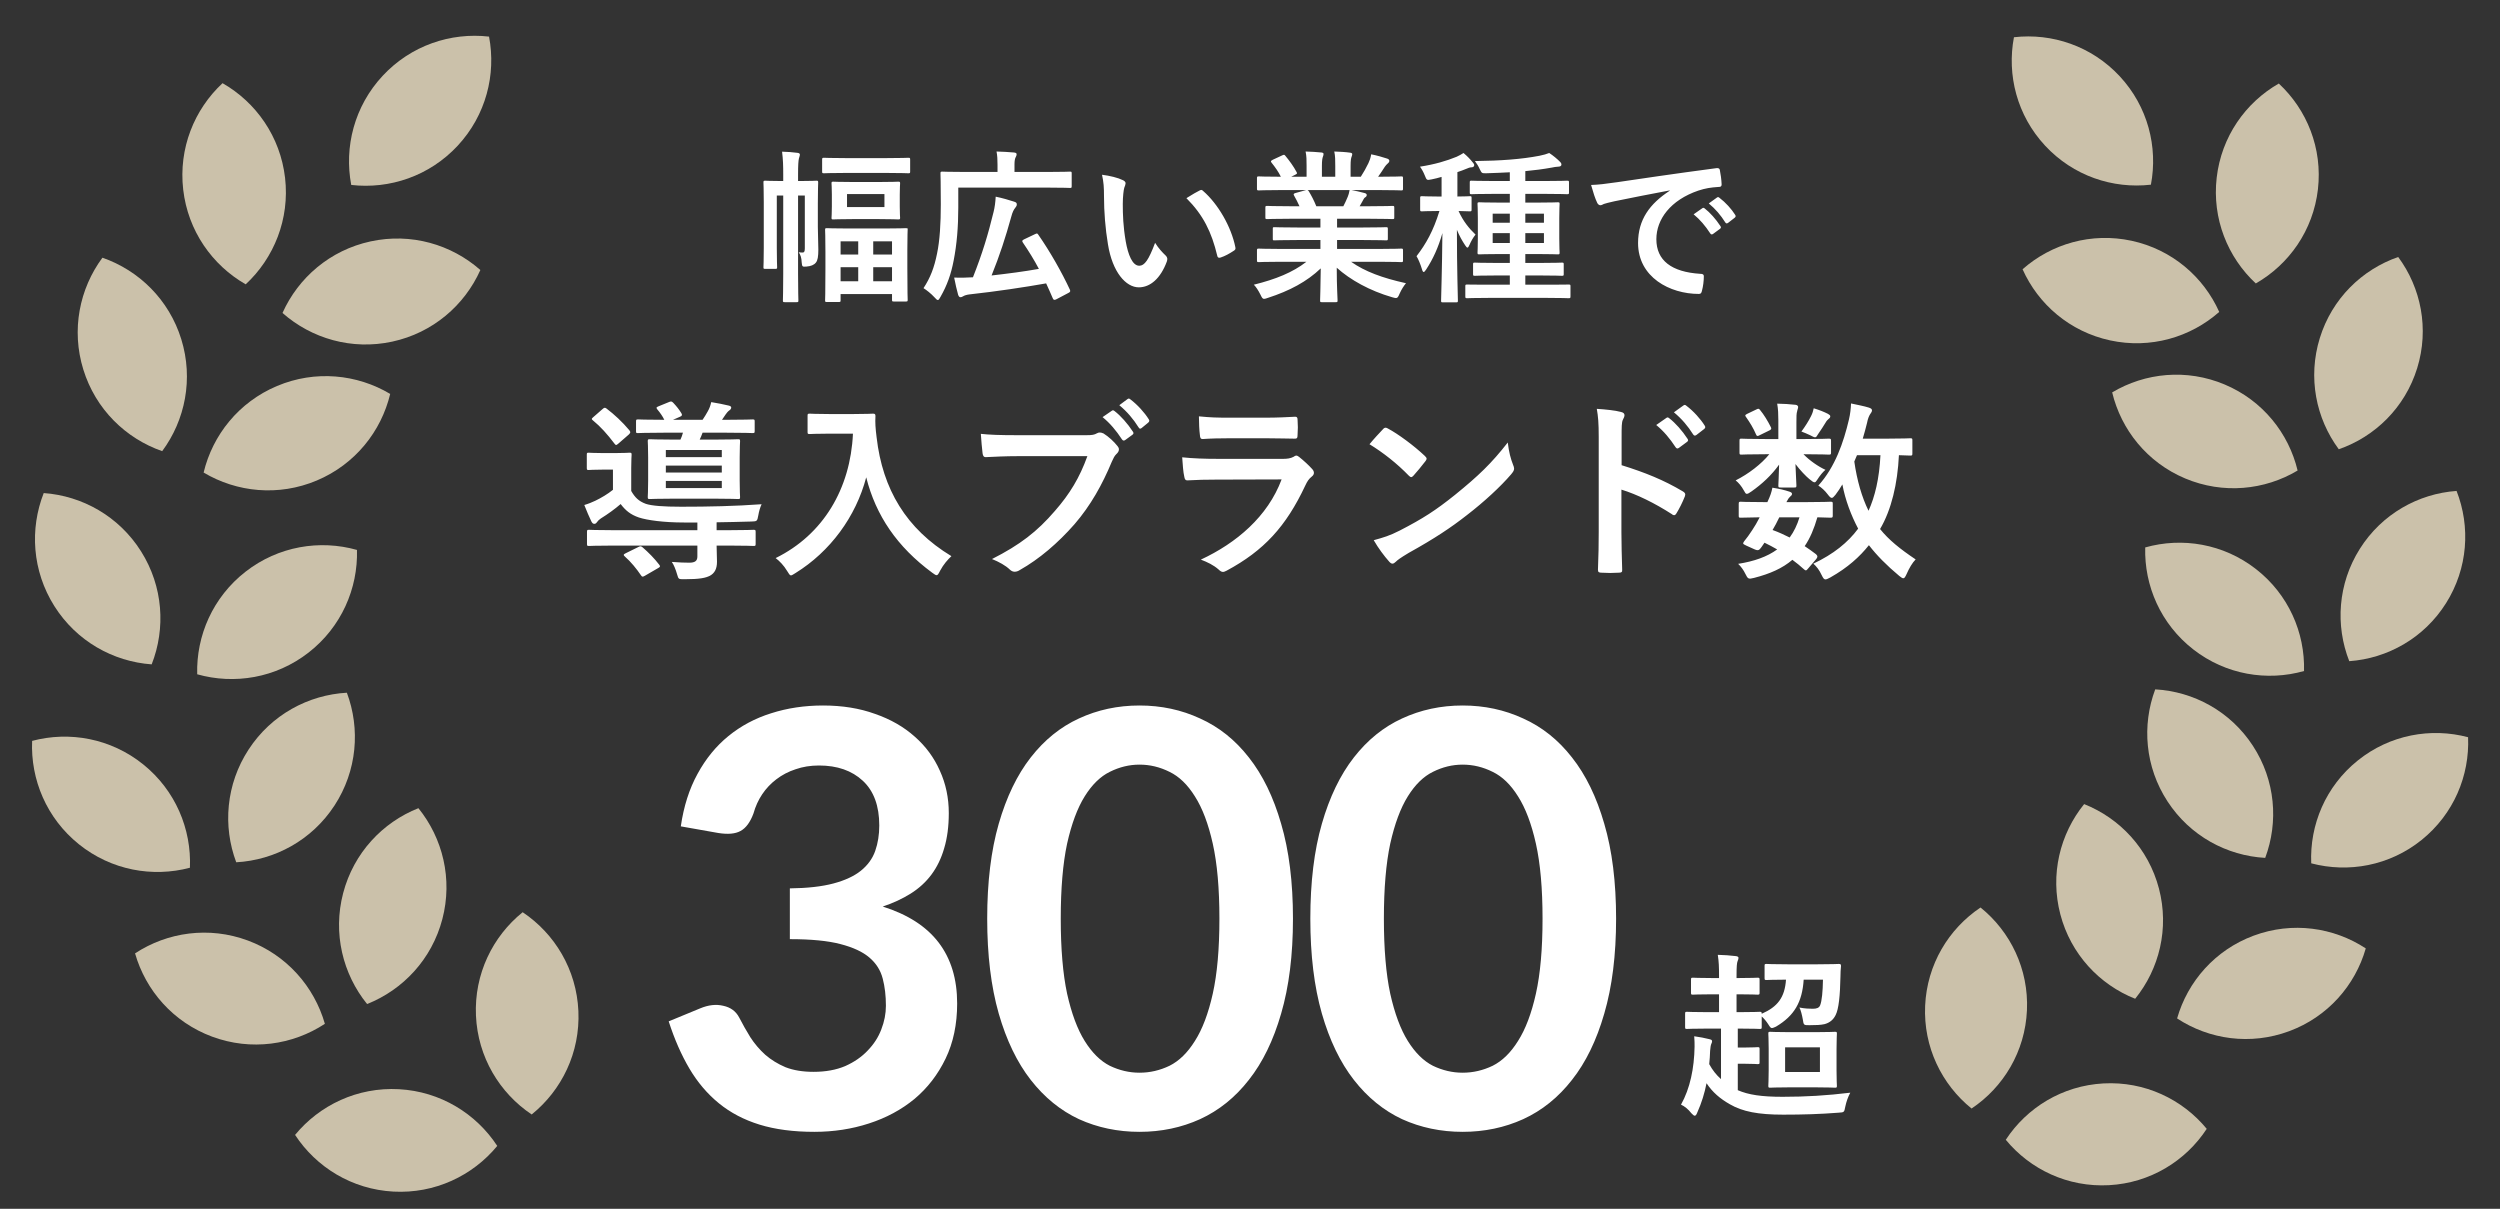 <svg width="182" height="88" viewBox="0 0 182 88" fill="none" xmlns="http://www.w3.org/2000/svg">
<rect x="0" y="0" width="182" height="88" fill="#333333" stroke="none"/>
<path d="M38.05 66.409C40.385 67.971 41.972 70.583 42.107 73.605C42.242 76.627 40.893 79.37 38.706 81.134C36.372 79.572 34.785 76.96 34.65 73.939C34.515 70.917 35.863 68.173 38.05 66.409Z" fill="#CBC1AA"/>
<path d="M30.46 58.835C32.228 61.019 32.97 63.985 32.203 66.912C31.436 69.837 29.335 72.057 26.724 73.094C24.957 70.91 24.215 67.944 24.982 65.018C25.749 62.092 27.849 59.871 30.46 58.835Z" fill="#CBC1AA"/>
<path d="M25.252 50.43C26.238 53.06 26.003 56.108 24.351 58.642C22.698 61.175 20.002 62.617 17.197 62.774C16.212 60.144 16.446 57.096 18.099 54.563C19.752 52.03 22.447 50.587 25.252 50.43Z" fill="#CBC1AA"/>
<path d="M25.988 40.035C26.065 42.844 24.851 45.649 22.464 47.507C20.077 49.365 17.059 49.852 14.356 49.088C14.28 46.28 15.493 43.474 17.88 41.616C20.267 39.759 23.285 39.272 25.988 40.035Z" fill="#CBC1AA"/>
<path d="M28.406 28.678C27.751 31.41 25.852 33.805 23.064 34.98C20.277 36.154 17.237 35.84 14.824 34.401C15.48 31.669 17.379 29.275 20.166 28.101C22.953 26.927 25.994 27.24 28.406 28.678Z" fill="#CBC1AA"/>
<path d="M34.97 19.657C33.823 22.222 31.515 24.228 28.558 24.87C25.603 25.511 22.673 24.642 20.566 22.784C21.713 20.22 24.021 18.216 26.976 17.574C29.932 16.933 32.863 17.799 34.97 19.657Z" fill="#CBC1AA"/>
<path d="M35.602 2.665C36.128 5.425 35.38 8.39 33.321 10.606C31.262 12.822 28.361 13.785 25.57 13.464C25.045 10.704 25.794 7.74 27.852 5.525C29.911 3.309 32.812 2.344 35.602 2.665Z" fill="#CBC1AA"/>
<path d="M9.832 69.405C12.18 67.863 15.205 67.417 18.041 68.469C20.877 69.522 22.878 71.833 23.651 74.534C21.303 76.076 18.279 76.521 15.444 75.469C12.608 74.417 10.605 72.106 9.832 69.405Z" fill="#CBC1AA"/>
<path d="M2.339 53.936C5.054 53.215 8.064 53.749 10.421 55.644C12.779 57.54 13.947 60.365 13.826 63.172C11.111 63.892 8.102 63.358 5.745 61.463C3.387 59.568 2.218 56.743 2.339 53.936Z" fill="#CBC1AA"/>
<path d="M3.183 35.895C5.986 36.097 8.658 37.582 10.271 40.142C11.883 42.701 12.069 45.751 11.042 48.366C8.24 48.164 5.568 46.68 3.955 44.121C2.343 41.562 2.156 38.51 3.183 35.895Z" fill="#CBC1AA"/>
<path d="M21.481 82.621C23.267 80.452 26.023 79.13 29.044 79.294C32.064 79.459 34.661 81.072 36.2 83.423C34.415 85.591 31.658 86.912 28.638 86.748C25.618 86.584 23.021 84.971 21.481 82.621Z" fill="#CBC1AA"/>
<path d="M16.201 6.055C18.64 7.45 20.407 9.945 20.753 12.95C21.099 15.955 19.945 18.786 17.887 20.699C15.449 19.304 13.683 16.808 13.337 13.804C12.991 10.799 14.144 7.968 16.201 6.055Z" fill="#CBC1AA"/>
<path d="M7.456 18.761C10.11 19.683 12.306 21.811 13.199 24.701C14.091 27.591 13.479 30.585 11.808 32.844C9.155 31.921 6.959 29.794 6.066 26.904C5.173 24.014 5.786 21.019 7.456 18.761Z" fill="#CBC1AA"/>
<path d="M144.183 66.066C141.862 67.619 140.285 70.215 140.15 73.219C140.016 76.222 141.357 78.948 143.53 80.701C145.85 79.149 147.428 76.553 147.562 73.551C147.696 70.547 146.356 67.819 144.183 66.066Z" fill="#CBC1AA"/>
<path d="M151.726 58.538C149.969 60.709 149.231 63.657 149.993 66.566C150.756 69.474 152.845 71.68 155.44 72.71C157.196 70.54 157.933 67.592 157.171 64.684C156.408 61.776 154.321 59.569 151.726 58.538Z" fill="#CBC1AA"/>
<path d="M156.9 50.186C155.921 52.8 156.155 55.829 157.797 58.346C159.44 60.864 162.119 62.297 164.907 62.454C165.885 59.84 165.653 56.811 164.011 54.294C162.368 51.776 159.688 50.342 156.9 50.186Z" fill="#CBC1AA"/>
<path d="M156.172 39.853C156.095 42.645 157.302 45.434 159.675 47.281C162.047 49.127 165.046 49.61 167.733 48.851C167.809 46.06 166.603 43.272 164.231 41.426C161.859 39.579 158.859 39.094 156.172 39.853Z" fill="#CBC1AA"/>
<path d="M153.766 28.566C154.418 31.281 156.306 33.662 159.076 34.829C161.847 35.996 164.869 35.684 167.266 34.254C166.615 31.539 164.727 29.159 161.957 27.992C159.187 26.825 156.164 27.136 153.766 28.566Z" fill="#CBC1AA"/>
<path d="M147.243 19.602C148.383 22.151 150.677 24.143 153.615 24.78C156.553 25.418 159.466 24.555 161.56 22.708C160.42 20.16 158.126 18.168 155.189 17.53C152.251 16.893 149.337 17.755 147.243 19.602Z" fill="#CBC1AA"/>
<path d="M146.615 2.711C146.093 5.454 146.836 8.401 148.883 10.604C150.929 12.807 153.812 13.764 156.586 13.445C157.108 10.702 156.364 7.756 154.318 5.554C152.272 3.352 149.389 2.393 146.615 2.711Z" fill="#CBC1AA"/>
<path d="M172.228 69.044C169.894 67.511 166.888 67.069 164.069 68.115C161.251 69.161 159.261 71.458 158.493 74.142C160.827 75.675 163.832 76.117 166.65 75.071C169.469 74.025 171.459 71.729 172.228 69.044Z" fill="#CBC1AA"/>
<path d="M179.676 53.67C176.977 52.953 173.985 53.483 171.642 55.367C169.298 57.251 168.138 60.059 168.258 62.85C170.957 63.565 173.948 63.034 176.29 61.151C178.633 59.267 179.796 56.459 179.676 53.67Z" fill="#CBC1AA"/>
<path d="M178.838 35.74C176.053 35.94 173.396 37.415 171.793 39.959C170.19 42.502 170.005 45.535 171.026 48.134C173.811 47.934 176.467 46.458 178.07 43.914C179.672 41.371 179.858 38.339 178.838 35.74Z" fill="#CBC1AA"/>
<path d="M160.65 82.18C158.876 80.024 156.135 78.71 153.133 78.873C150.131 79.037 147.551 80.64 146.021 82.976C147.795 85.132 150.535 86.445 153.537 86.281C156.538 86.118 159.12 84.516 160.65 82.18Z" fill="#CBC1AA"/>
<path d="M165.897 6.081C163.474 7.467 161.718 9.948 161.375 12.934C161.031 15.921 162.177 18.734 164.222 20.635C166.645 19.248 168.401 16.769 168.745 13.783C169.089 10.796 167.942 7.982 165.897 6.081Z" fill="#CBC1AA"/>
<path d="M174.589 18.709C171.951 19.625 169.769 21.74 168.882 24.612C167.994 27.485 168.603 30.461 170.263 32.706C172.901 31.79 175.083 29.675 175.971 26.803C176.858 23.931 176.25 20.954 174.589 18.709Z" fill="#CBC1AA"/>
<path d="M61.195 21.41V21.866C61.195 21.974 61.183 21.986 61.051 21.986H60.199C60.079 21.986 60.067 21.974 60.067 21.866C60.067 21.782 60.091 21.446 60.091 19.55V18.362C60.091 17.174 60.067 16.826 60.067 16.742C60.067 16.622 60.079 16.61 60.199 16.61C60.283 16.61 60.655 16.634 61.735 16.634H64.399C65.491 16.634 65.875 16.61 65.947 16.61C66.067 16.61 66.079 16.622 66.079 16.67C66.079 16.742 66.055 17.114 66.055 18.194V19.526C66.055 21.41 66.079 21.746 66.079 21.818C66.079 21.938 66.067 21.95 65.947 21.95H65.071C64.951 21.95 64.939 21.938 64.939 21.818V21.41H61.195ZM63.571 20.474H64.939V19.454H63.571V20.474ZM64.939 17.57H63.571V18.53H64.939V17.57ZM61.195 20.474H62.479V19.454H61.195V20.474ZM61.195 18.53H62.479V17.57H61.195V18.53ZM59.539 14.81V16.514C59.539 17.042 59.575 17.678 59.575 18.17C59.575 18.674 59.527 18.962 59.395 19.118C59.263 19.286 59.035 19.382 58.711 19.406C58.399 19.43 58.399 19.418 58.363 19.106C58.351 18.758 58.279 18.566 58.147 18.362C58.243 18.374 58.327 18.386 58.411 18.386C58.543 18.386 58.591 18.326 58.591 18.074V14.234H58.099V19.934C58.099 21.194 58.123 21.806 58.123 21.866C58.123 21.986 58.111 21.998 57.991 21.998H57.139C57.007 21.998 56.995 21.986 56.995 21.866C56.995 21.794 57.019 21.194 57.019 19.934V14.234H56.551V18.062C56.551 18.95 56.575 19.382 56.575 19.454C56.575 19.562 56.563 19.574 56.431 19.574H55.711C55.591 19.574 55.579 19.562 55.579 19.454C55.579 19.37 55.603 18.974 55.603 18.038V14.726C55.603 13.778 55.579 13.37 55.579 13.298C55.579 13.166 55.591 13.154 55.711 13.154C55.795 13.154 56.059 13.178 56.863 13.178H57.019V12.758C57.019 12.038 57.007 11.63 56.935 11.042C57.391 11.054 57.643 11.078 58.051 11.126C58.171 11.138 58.231 11.186 58.231 11.246C58.231 11.342 58.183 11.438 58.159 11.546C58.123 11.714 58.099 11.99 58.099 12.746V13.178H58.291C59.095 13.178 59.359 13.154 59.431 13.154C59.551 13.154 59.563 13.166 59.563 13.298C59.563 13.37 59.539 13.838 59.539 14.81ZM62.071 13.25H63.991C64.987 13.25 65.311 13.226 65.383 13.226C65.515 13.226 65.527 13.238 65.527 13.358C65.527 13.43 65.503 13.622 65.503 14.162V15.038C65.503 15.578 65.527 15.782 65.527 15.854C65.527 15.962 65.515 15.974 65.383 15.974C65.311 15.974 64.987 15.95 63.991 15.95H62.071C61.087 15.95 60.751 15.974 60.667 15.974C60.547 15.974 60.535 15.962 60.535 15.854C60.535 15.77 60.559 15.578 60.559 15.038V14.162C60.559 13.622 60.535 13.442 60.535 13.358C60.535 13.238 60.547 13.226 60.667 13.226C60.751 13.226 61.087 13.25 62.071 13.25ZM64.387 15.074V14.126H61.663V15.074H64.387ZM64.555 12.59H61.543C60.439 12.59 60.067 12.614 59.995 12.614C59.863 12.614 59.851 12.602 59.851 12.482V11.63C59.851 11.498 59.863 11.486 59.995 11.486C60.067 11.486 60.439 11.51 61.543 11.51H64.555C65.671 11.51 66.055 11.486 66.127 11.486C66.247 11.486 66.259 11.498 66.259 11.63V12.482C66.259 12.602 66.247 12.614 66.127 12.614C66.055 12.614 65.671 12.59 64.555 12.59ZM69.763 13.658V15.11C69.763 16.526 69.655 17.798 69.427 18.962C69.235 19.97 68.947 20.774 68.467 21.614C68.383 21.77 68.335 21.842 68.275 21.842C68.215 21.842 68.155 21.782 68.035 21.65C67.783 21.374 67.447 21.11 67.231 20.978C67.735 20.21 68.011 19.478 68.215 18.47C68.419 17.51 68.491 16.25 68.491 14.882C68.491 13.382 68.467 12.698 68.467 12.626C68.467 12.506 68.479 12.494 68.599 12.494C68.671 12.494 69.091 12.518 70.231 12.518H72.619V12.002C72.619 11.63 72.607 11.318 72.547 11.03C73.003 11.042 73.399 11.066 73.819 11.102C73.939 11.114 74.011 11.15 74.011 11.222C74.011 11.306 73.987 11.366 73.939 11.45C73.891 11.534 73.855 11.702 73.855 11.966V12.518H76.291C77.431 12.518 77.827 12.494 77.899 12.494C78.007 12.494 78.019 12.506 78.019 12.626V13.538C78.019 13.67 78.007 13.682 77.899 13.682C77.827 13.682 77.431 13.658 76.291 13.658H69.763ZM74.551 17.426L75.331 17.054C75.487 16.982 75.511 16.97 75.583 17.078C76.459 18.338 77.287 19.802 77.887 21.086C77.935 21.206 77.923 21.254 77.779 21.326L76.891 21.794C76.747 21.866 76.687 21.83 76.639 21.71C76.483 21.35 76.327 20.99 76.159 20.63C74.611 20.906 72.535 21.218 70.567 21.434C70.375 21.458 70.219 21.506 70.123 21.566C70.051 21.614 69.979 21.638 69.931 21.638C69.847 21.638 69.799 21.59 69.751 21.458C69.655 21.122 69.559 20.69 69.463 20.21C69.895 20.222 70.291 20.222 70.831 20.186C71.515 18.458 71.935 17.066 72.331 15.434C72.415 15.098 72.463 14.75 72.487 14.318C72.955 14.414 73.459 14.558 73.819 14.678C73.987 14.726 74.023 14.786 74.023 14.882C74.023 14.966 73.987 15.038 73.915 15.122C73.807 15.254 73.711 15.422 73.615 15.794C73.207 17.27 72.775 18.602 72.187 20.054C73.363 19.922 74.563 19.766 75.631 19.574C75.283 18.914 74.887 18.278 74.455 17.642C74.395 17.546 74.407 17.498 74.551 17.426ZM80.227 12.722C80.803 12.794 81.391 12.938 81.751 13.118C81.859 13.166 81.943 13.25 81.943 13.334C81.943 13.406 81.907 13.526 81.847 13.67C81.799 13.814 81.739 14.33 81.739 14.846C81.739 15.614 81.763 16.478 81.955 17.582C82.123 18.53 82.435 19.346 82.939 19.346C83.323 19.346 83.623 18.926 84.091 17.678C84.355 18.098 84.619 18.374 84.859 18.602C85.003 18.734 85.003 18.878 84.943 19.046C84.487 20.27 83.743 20.918 82.903 20.918C81.967 20.918 80.983 19.814 80.659 17.786C80.467 16.646 80.371 15.398 80.371 14.294C80.371 13.634 80.347 13.274 80.227 12.722ZM86.371 14.426C86.827 14.138 87.127 13.97 87.319 13.874C87.367 13.85 87.415 13.826 87.451 13.826C87.499 13.826 87.535 13.85 87.583 13.898C88.675 14.846 89.635 16.502 89.935 18.002C89.971 18.158 89.899 18.206 89.803 18.266C89.491 18.47 89.191 18.638 88.867 18.746C88.723 18.794 88.639 18.758 88.615 18.614C88.207 16.898 87.595 15.65 86.371 14.426ZM95.107 19.058H93.163C92.083 19.058 91.723 19.082 91.651 19.082C91.519 19.082 91.507 19.07 91.507 18.95V18.242C91.507 18.11 91.519 18.098 91.651 18.098C91.723 18.098 92.083 18.122 93.163 18.122H96.127V17.474H94.435C93.271 17.474 92.851 17.498 92.779 17.498C92.659 17.498 92.659 17.486 92.659 17.366V16.682C92.659 16.55 92.659 16.538 92.779 16.538C92.851 16.538 93.271 16.562 94.435 16.562H96.127V15.926H93.871C92.719 15.926 92.335 15.95 92.263 15.95C92.131 15.95 92.119 15.938 92.119 15.83V15.122C92.119 15.002 92.131 14.99 92.263 14.99C92.335 14.99 92.719 15.014 93.871 15.014H94.603C94.471 14.726 94.351 14.486 94.219 14.258C94.159 14.15 94.147 14.102 94.303 14.054L95.083 13.838H93.163C92.083 13.838 91.723 13.862 91.651 13.862C91.519 13.862 91.507 13.85 91.507 13.73V12.986C91.507 12.854 91.519 12.842 91.651 12.842C91.723 12.842 92.083 12.866 93.163 12.866H93.247C93.055 12.482 92.839 12.182 92.563 11.834C92.491 11.75 92.515 11.702 92.659 11.63L93.355 11.306C93.475 11.246 93.511 11.258 93.583 11.354C93.871 11.702 94.171 12.11 94.387 12.518C94.447 12.626 94.447 12.638 94.291 12.722L94.003 12.866H95.119V12.074C95.119 11.654 95.119 11.366 95.047 11.03C95.419 11.042 95.887 11.066 96.211 11.102C96.307 11.114 96.355 11.15 96.355 11.21C96.355 11.282 96.331 11.342 96.307 11.414C96.271 11.498 96.235 11.678 96.235 12.074V12.866H97.207V12.086C97.207 11.654 97.207 11.366 97.135 11.03C97.495 11.042 97.963 11.066 98.287 11.114C98.395 11.126 98.443 11.162 98.443 11.222C98.443 11.282 98.419 11.354 98.395 11.414C98.359 11.498 98.323 11.678 98.323 12.074V12.866H99.067C99.283 12.53 99.451 12.23 99.619 11.882C99.703 11.702 99.775 11.522 99.823 11.234C100.243 11.318 100.663 11.438 100.987 11.546C101.095 11.582 101.143 11.642 101.143 11.702C101.143 11.798 101.095 11.846 101.023 11.906C100.939 11.978 100.879 12.05 100.819 12.134C100.663 12.386 100.495 12.626 100.327 12.866H100.495C101.575 12.866 101.935 12.842 102.007 12.842C102.127 12.842 102.139 12.854 102.139 12.986V13.73C102.139 13.85 102.127 13.862 102.007 13.862C101.935 13.862 101.575 13.838 100.495 13.838H98.395C98.707 13.898 98.983 13.958 99.343 14.054C99.439 14.078 99.499 14.126 99.499 14.198C99.499 14.282 99.439 14.342 99.367 14.378C99.307 14.414 99.247 14.546 99.199 14.63L98.983 15.014H99.763C100.915 15.014 101.299 14.99 101.371 14.99C101.491 14.99 101.503 15.002 101.503 15.122V15.83C101.503 15.938 101.491 15.95 101.371 15.95C101.299 15.95 100.915 15.926 99.763 15.926H97.339V16.562H99.247C100.423 16.562 100.831 16.538 100.903 16.538C101.023 16.538 101.035 16.55 101.035 16.682V17.366C101.035 17.486 101.023 17.498 100.903 17.498C100.831 17.498 100.423 17.474 99.247 17.474H97.339V18.122H100.495C101.575 18.122 101.935 18.098 102.007 18.098C102.127 18.098 102.139 18.11 102.139 18.242V18.95C102.139 19.07 102.127 19.082 102.007 19.082C101.935 19.082 101.575 19.058 100.495 19.058H98.359C99.367 19.766 100.627 20.234 102.355 20.618C102.199 20.81 102.031 21.062 101.887 21.386C101.791 21.614 101.743 21.698 101.623 21.698C101.563 21.698 101.479 21.674 101.347 21.638C99.727 21.17 98.299 20.378 97.315 19.49C97.315 20.918 97.375 21.662 97.375 21.866C97.375 21.986 97.363 21.998 97.243 21.998H96.223C96.115 21.998 96.103 21.986 96.103 21.866C96.103 21.662 96.139 20.966 96.151 19.538C95.143 20.498 93.895 21.17 92.299 21.686C92.167 21.734 92.083 21.758 92.023 21.758C91.915 21.758 91.867 21.674 91.759 21.446C91.603 21.134 91.435 20.882 91.279 20.726C92.875 20.33 94.099 19.838 95.107 19.058ZM95.827 15.014H97.795C97.903 14.81 97.999 14.606 98.119 14.318C98.179 14.186 98.203 14.066 98.251 13.838H95.191C95.227 13.85 95.251 13.886 95.287 13.934C95.467 14.234 95.659 14.594 95.827 15.014ZM112.555 21.686H108.451C107.287 21.686 106.891 21.71 106.819 21.71C106.687 21.71 106.675 21.698 106.675 21.566V20.834C106.675 20.726 106.687 20.714 106.819 20.714C106.891 20.714 107.287 20.726 108.451 20.726H109.915V20.054H108.967C107.839 20.054 107.443 20.078 107.371 20.078C107.251 20.078 107.239 20.066 107.239 19.946V19.25C107.239 19.13 107.251 19.118 107.371 19.118C107.443 19.118 107.839 19.142 108.967 19.142H109.915V18.494H109.243C108.151 18.494 107.779 18.518 107.707 18.518C107.575 18.518 107.563 18.506 107.563 18.386C107.563 18.314 107.587 18.038 107.587 17.366V15.878C107.587 15.206 107.563 14.93 107.563 14.846C107.563 14.738 107.575 14.726 107.707 14.726C107.779 14.726 108.151 14.75 109.243 14.75H109.915V14.114H108.763C107.599 14.114 107.203 14.138 107.131 14.138C107.011 14.138 106.999 14.126 106.999 14.006V13.286C106.999 13.166 107.011 13.154 107.131 13.154C107.203 13.154 107.599 13.178 108.763 13.178H109.915V12.542C109.363 12.566 108.787 12.602 108.187 12.614C107.875 12.614 107.875 12.614 107.731 12.326C107.623 12.086 107.503 11.894 107.371 11.726C109.255 11.702 110.743 11.594 112.063 11.342C112.411 11.27 112.567 11.222 112.783 11.138C113.047 11.306 113.395 11.594 113.575 11.786C113.647 11.858 113.671 11.906 113.671 11.99C113.671 12.074 113.587 12.134 113.431 12.134C113.299 12.134 113.131 12.17 112.939 12.206C112.339 12.314 111.703 12.398 111.043 12.458V13.178H112.459C113.623 13.178 114.019 13.154 114.079 13.154C114.211 13.154 114.223 13.166 114.223 13.286V14.006C114.223 14.126 114.211 14.138 114.079 14.138C114.019 14.138 113.623 14.114 112.459 14.114H111.043V14.75H111.871C112.939 14.75 113.323 14.726 113.407 14.726C113.527 14.726 113.539 14.738 113.539 14.846C113.539 14.918 113.515 15.206 113.515 15.878V17.366C113.515 18.038 113.539 18.326 113.539 18.386C113.539 18.506 113.527 18.518 113.407 18.518C113.323 18.518 112.939 18.494 111.871 18.494H111.043V19.142H112.111C113.239 19.142 113.623 19.118 113.707 19.118C113.827 19.118 113.839 19.13 113.839 19.25V19.946C113.839 20.066 113.827 20.078 113.707 20.078C113.623 20.078 113.239 20.054 112.111 20.054H111.043V20.726H112.555C113.719 20.726 114.115 20.714 114.187 20.714C114.319 20.714 114.331 20.726 114.331 20.834V21.566C114.331 21.698 114.319 21.71 114.187 21.71C114.115 21.71 113.719 21.686 112.555 21.686ZM112.399 17.69V16.97H111.043V17.69H112.399ZM108.667 17.69H109.915V16.97H108.667V17.69ZM112.399 15.554H111.043V16.214H112.399V15.554ZM108.667 16.214H109.915V15.554H108.667V16.214ZM104.791 15.362H104.647C103.843 15.362 103.603 15.386 103.531 15.386C103.399 15.386 103.387 15.374 103.387 15.254V14.414C103.387 14.294 103.399 14.282 103.531 14.282C103.603 14.282 103.843 14.306 104.647 14.306H104.947V12.878C104.707 12.95 104.467 13.01 104.227 13.058C103.867 13.13 103.867 13.13 103.723 12.77C103.627 12.53 103.507 12.314 103.375 12.134C104.455 11.966 105.307 11.714 106.039 11.414C106.243 11.318 106.375 11.246 106.543 11.138C106.843 11.39 107.023 11.582 107.215 11.822C107.287 11.906 107.323 11.954 107.323 12.026C107.323 12.122 107.239 12.182 107.119 12.182C106.999 12.182 106.891 12.23 106.747 12.29C106.543 12.374 106.327 12.458 106.099 12.53V14.306C106.723 14.306 106.939 14.282 106.999 14.282C107.119 14.282 107.131 14.294 107.131 14.414V15.254C107.131 15.374 107.119 15.386 106.999 15.386C106.939 15.386 106.747 15.374 106.183 15.362C106.519 16.106 106.951 16.634 107.419 17.078C107.227 17.318 107.095 17.558 106.975 17.834C106.915 17.966 106.879 18.026 106.831 18.026C106.783 18.026 106.735 17.966 106.663 17.858C106.447 17.534 106.243 17.174 106.063 16.73C106.063 19.646 106.135 21.674 106.135 21.89C106.135 21.998 106.123 22.01 106.003 22.01H105.043C104.923 22.01 104.911 21.998 104.911 21.89C104.911 21.686 104.983 19.634 105.007 16.97C104.707 18.026 104.323 18.854 103.831 19.61C103.747 19.73 103.699 19.802 103.639 19.802C103.603 19.802 103.555 19.742 103.519 19.598C103.411 19.238 103.255 18.866 103.123 18.65C103.807 17.762 104.347 16.814 104.791 15.362ZM121.555 13.886V13.862C120.091 14.138 118.807 14.39 117.523 14.654C117.067 14.762 116.947 14.786 116.767 14.846C116.683 14.882 116.599 14.942 116.503 14.942C116.419 14.942 116.323 14.87 116.275 14.762C116.119 14.438 115.987 14.018 115.831 13.466C116.443 13.442 116.803 13.394 117.739 13.262C119.215 13.046 121.855 12.65 124.951 12.242C125.131 12.218 125.191 12.29 125.203 12.374C125.263 12.65 125.323 13.094 125.335 13.43C125.335 13.574 125.263 13.61 125.107 13.61C124.543 13.646 124.159 13.706 123.643 13.874C121.603 14.57 120.583 15.974 120.583 17.414C120.583 18.962 121.687 19.802 123.775 19.934C123.967 19.934 124.039 19.982 124.039 20.114C124.039 20.426 123.991 20.846 123.907 21.146C123.871 21.326 123.823 21.398 123.679 21.398C121.567 21.398 119.251 20.186 119.251 17.69C119.251 15.986 120.103 14.834 121.555 13.886ZM123.295 15.602L123.931 15.158C123.991 15.11 124.039 15.122 124.111 15.182C124.483 15.47 124.915 15.95 125.251 16.466C125.299 16.538 125.299 16.598 125.215 16.658L124.711 17.03C124.627 17.09 124.567 17.078 124.507 16.994C124.147 16.442 123.763 15.986 123.295 15.602ZM124.399 14.81L124.999 14.378C125.071 14.33 125.107 14.342 125.179 14.402C125.623 14.738 126.055 15.218 126.319 15.638C126.367 15.71 126.379 15.782 126.283 15.854L125.803 16.226C125.707 16.298 125.647 16.262 125.599 16.19C125.275 15.674 124.891 15.218 124.399 14.81Z" fill="white"/>
<path d="M53.079 39.718H52.169C52.169 40.138 52.197 40.488 52.197 40.894C52.197 41.426 52.015 41.734 51.679 41.916C51.371 42.07 50.965 42.168 49.817 42.168C49.397 42.168 49.397 42.168 49.299 41.832C49.187 41.44 49.047 41.104 48.907 40.908C49.411 40.95 49.901 40.964 50.181 40.964C50.587 40.964 50.769 40.838 50.769 40.516V39.718H44.637C43.377 39.718 42.957 39.746 42.873 39.746C42.747 39.746 42.733 39.732 42.733 39.592V38.738C42.733 38.584 42.747 38.57 42.873 38.57C42.957 38.57 43.377 38.598 44.637 38.598H50.769V38.038H49.789C48.305 38.038 47.115 37.87 46.513 37.674C45.897 37.464 45.533 37.156 45.183 36.694C44.763 37.058 44.259 37.422 43.741 37.744C43.615 37.828 43.531 37.912 43.461 38.01C43.405 38.094 43.349 38.136 43.265 38.136C43.181 38.136 43.125 38.094 43.055 37.968C42.873 37.59 42.733 37.254 42.537 36.764C42.831 36.68 43.125 36.554 43.335 36.456C43.769 36.246 44.245 35.966 44.623 35.658V34.188H43.881C43.139 34.188 42.957 34.216 42.859 34.216C42.733 34.216 42.719 34.202 42.719 34.062V33.11C42.719 32.97 42.733 32.956 42.859 32.956C42.957 32.956 43.139 32.984 43.881 32.984H44.791C45.533 32.984 45.729 32.956 45.813 32.956C45.967 32.956 45.981 32.97 45.981 33.11C45.981 33.194 45.953 33.46 45.953 34.076V35.742C46.219 36.204 46.485 36.484 47.017 36.68C47.437 36.82 48.263 36.89 49.593 36.89C51.567 36.89 53.527 36.848 55.445 36.708C55.333 36.946 55.249 37.254 55.207 37.506C55.123 37.954 55.123 37.954 54.675 37.968C53.807 37.996 52.967 38.01 52.169 38.024V38.598H53.079C54.339 38.598 54.773 38.57 54.857 38.57C54.997 38.57 55.011 38.584 55.011 38.738V39.592C55.011 39.732 54.997 39.746 54.857 39.746C54.773 39.746 54.339 39.718 53.079 39.718ZM49.719 31.5H48.361C47.003 31.5 46.541 31.528 46.457 31.528C46.317 31.528 46.303 31.528 46.303 31.388V30.688C46.303 30.548 46.317 30.534 46.457 30.534C46.541 30.534 47.003 30.562 48.361 30.562C48.249 30.324 48.067 30.058 47.843 29.792C47.745 29.666 47.801 29.638 47.969 29.568L48.725 29.26C48.865 29.204 48.907 29.218 49.019 29.33C49.243 29.568 49.439 29.806 49.607 30.086C49.677 30.212 49.663 30.268 49.509 30.338L48.991 30.562H51.147C51.287 30.352 51.413 30.156 51.525 29.946C51.637 29.75 51.721 29.54 51.777 29.274C52.239 29.344 52.687 29.442 53.051 29.526C53.163 29.554 53.233 29.596 53.233 29.666C53.233 29.764 53.163 29.834 53.079 29.89C52.981 29.96 52.897 30.072 52.827 30.17L52.561 30.562H52.855C54.227 30.562 54.703 30.534 54.787 30.534C54.927 30.534 54.941 30.548 54.941 30.688V31.374C54.941 31.514 54.927 31.528 54.787 31.528C54.703 31.528 54.227 31.5 52.855 31.5H51.147C51.077 31.696 51.007 31.864 50.937 32.004H51.973C53.205 32.004 53.639 31.976 53.737 31.976C53.863 31.976 53.877 31.99 53.877 32.13C53.877 32.214 53.849 32.522 53.849 33.292V35C53.849 35.77 53.877 36.092 53.877 36.176C53.877 36.316 53.863 36.33 53.737 36.33C53.639 36.33 53.205 36.302 51.973 36.302H49.075C47.843 36.302 47.409 36.33 47.311 36.33C47.171 36.33 47.157 36.316 47.157 36.176C47.157 36.078 47.185 35.77 47.185 35V33.292C47.185 32.522 47.157 32.214 47.157 32.13C47.157 31.99 47.171 31.976 47.311 31.976C47.409 31.976 47.843 32.004 49.075 32.004H49.537C49.607 31.836 49.677 31.682 49.719 31.5ZM52.547 32.76H48.473V33.278H52.547V32.76ZM52.547 35.532V35.014H48.473V35.532H52.547ZM48.473 34.398H52.547V33.894H48.473V34.398ZM43.209 30.352L43.867 29.778C43.979 29.68 44.035 29.652 44.147 29.736C44.721 30.17 45.309 30.716 45.813 31.318C45.855 31.374 45.883 31.416 45.883 31.458C45.883 31.514 45.855 31.556 45.785 31.626L45.029 32.284C44.945 32.354 44.889 32.396 44.847 32.396C44.819 32.396 44.777 32.354 44.735 32.298C44.217 31.612 43.713 31.052 43.181 30.618C43.125 30.576 43.083 30.534 43.083 30.506C43.083 30.464 43.125 30.422 43.209 30.352ZM45.547 40.278L46.457 39.83C46.625 39.746 46.653 39.746 46.779 39.844C47.213 40.222 47.633 40.642 47.997 41.118C48.081 41.23 48.067 41.272 47.913 41.356L46.947 41.916C46.793 42 46.751 42.014 46.667 41.888C46.345 41.412 45.925 40.894 45.491 40.516C45.435 40.46 45.407 40.432 45.407 40.404C45.407 40.362 45.449 40.32 45.547 40.278ZM60.359 30.142H62.151C63.159 30.142 63.467 30.114 63.551 30.114C63.677 30.114 63.733 30.142 63.733 30.282C63.705 30.786 63.733 31.164 63.817 31.836C64.251 35.616 65.973 38.5 69.263 40.488C69.011 40.726 68.689 41.076 68.437 41.552C68.325 41.776 68.269 41.874 68.185 41.874C68.115 41.874 68.017 41.804 67.863 41.692C65.315 39.816 63.761 37.534 63.061 34.748C62.305 37.618 60.443 40.152 57.909 41.72C57.741 41.818 57.657 41.888 57.587 41.888C57.489 41.888 57.433 41.776 57.293 41.552C57.069 41.174 56.747 40.838 56.467 40.628C59.939 38.92 61.913 35.574 62.095 31.57H60.359C59.351 31.57 59.043 31.598 58.959 31.598C58.805 31.598 58.791 31.584 58.791 31.444V30.268C58.791 30.128 58.805 30.114 58.959 30.114C59.043 30.114 59.351 30.142 60.359 30.142ZM79.161 33.208H74.107C73.197 33.208 72.399 33.25 71.797 33.278C71.615 33.292 71.559 33.194 71.531 32.998C71.489 32.718 71.433 31.99 71.405 31.584C72.035 31.654 72.777 31.682 74.093 31.682H79.091C79.511 31.682 79.665 31.654 79.861 31.542C79.931 31.5 80.001 31.486 80.071 31.486C80.155 31.486 80.239 31.514 80.337 31.556C80.715 31.794 81.093 32.144 81.359 32.48C81.429 32.564 81.457 32.634 81.457 32.718C81.457 32.844 81.387 32.956 81.261 33.068C81.135 33.194 81.065 33.334 80.939 33.614C80.253 35.266 79.399 36.806 78.223 38.164C77.019 39.536 75.661 40.698 74.247 41.496C74.121 41.58 73.995 41.622 73.869 41.622C73.757 41.622 73.631 41.58 73.519 41.468C73.197 41.16 72.735 40.908 72.217 40.698C74.261 39.662 75.507 38.696 76.795 37.198C77.887 35.952 78.601 34.762 79.161 33.208ZM80.267 30.366L80.939 29.904C81.009 29.848 81.065 29.862 81.149 29.932C81.583 30.268 82.087 30.828 82.479 31.43C82.535 31.514 82.535 31.584 82.437 31.654L81.919 32.032C81.821 32.102 81.751 32.088 81.681 31.99C81.261 31.346 80.813 30.814 80.267 30.366ZM81.485 29.498L82.087 29.05C82.171 28.994 82.213 29.008 82.297 29.078C82.815 29.47 83.319 30.03 83.627 30.52C83.683 30.604 83.697 30.674 83.585 30.772L83.123 31.15C83.081 31.192 83.039 31.206 83.011 31.206C82.955 31.206 82.913 31.164 82.885 31.108C82.507 30.506 82.059 29.974 81.485 29.498ZM92.237 31.906H89.465C88.835 31.906 88.135 31.92 87.547 31.962C87.407 31.962 87.365 31.878 87.351 31.654C87.309 31.36 87.281 30.744 87.281 30.31C88.135 30.394 88.555 30.408 89.577 30.408H92.097C93.007 30.408 93.749 30.366 94.295 30.338C94.421 30.338 94.463 30.408 94.463 30.562C94.491 30.912 94.491 31.304 94.463 31.654C94.463 31.892 94.421 31.948 94.211 31.934C93.749 31.934 93.091 31.906 92.237 31.906ZM93.301 34.902L88.527 34.916C87.827 34.916 87.127 34.93 86.427 34.972C86.301 34.972 86.245 34.888 86.217 34.706C86.133 34.356 86.105 33.838 86.063 33.292C86.861 33.376 87.715 33.404 88.639 33.404H93.441C93.679 33.404 93.959 33.376 94.183 33.25C94.253 33.194 94.309 33.166 94.365 33.166C94.435 33.166 94.505 33.208 94.575 33.264C94.911 33.53 95.289 33.88 95.513 34.132C95.611 34.23 95.653 34.328 95.653 34.426C95.653 34.51 95.611 34.608 95.499 34.692C95.275 34.874 95.177 35.028 95.023 35.35C93.623 38.332 92.013 40.082 89.311 41.538C89.199 41.594 89.115 41.636 89.031 41.636C88.933 41.636 88.835 41.58 88.723 41.468C88.345 41.132 87.897 40.922 87.421 40.74C90.011 39.536 92.293 37.604 93.301 34.902ZM99.699 32.34C100.007 31.962 100.413 31.528 100.679 31.248C100.735 31.178 100.805 31.136 100.875 31.136C100.931 31.136 100.987 31.164 101.057 31.206C101.771 31.584 102.933 32.438 103.731 33.194C103.815 33.278 103.857 33.334 103.857 33.39C103.857 33.446 103.829 33.502 103.773 33.572C103.563 33.852 103.101 34.412 102.905 34.622C102.835 34.692 102.793 34.734 102.737 34.734C102.681 34.734 102.625 34.692 102.555 34.622C101.715 33.754 100.707 32.956 99.699 32.34ZM100.007 39.326C100.721 39.13 101.155 39.004 101.897 38.626C103.605 37.744 104.515 37.156 105.929 36.022C107.637 34.636 108.575 33.74 109.765 32.214C109.849 32.914 109.975 33.39 110.157 33.852C110.199 33.95 110.227 34.034 110.227 34.118C110.227 34.244 110.157 34.356 110.003 34.538C109.261 35.406 108.057 36.526 106.783 37.506C105.621 38.416 104.445 39.2 102.555 40.25C101.925 40.628 101.743 40.768 101.617 40.894C101.533 40.978 101.449 41.034 101.365 41.034C101.295 41.034 101.211 40.978 101.127 40.88C100.777 40.488 100.343 39.914 100.007 39.326ZM118.053 31.864V33.866C119.761 34.398 121.119 34.944 122.505 35.77C122.659 35.854 122.729 35.952 122.659 36.134C122.477 36.596 122.253 37.03 122.057 37.352C122.001 37.45 121.945 37.506 121.875 37.506C121.833 37.506 121.777 37.492 121.721 37.436C120.433 36.61 119.173 35.994 118.039 35.644V38.738C118.039 39.648 118.067 40.474 118.095 41.482C118.109 41.65 118.039 41.692 117.843 41.692C117.437 41.72 117.003 41.72 116.597 41.692C116.401 41.692 116.331 41.65 116.331 41.482C116.373 40.446 116.387 39.62 116.387 38.724V31.836C116.387 30.786 116.345 30.324 116.247 29.764C116.891 29.806 117.591 29.876 117.997 29.988C118.193 30.03 118.263 30.114 118.263 30.226C118.263 30.31 118.221 30.422 118.151 30.548C118.053 30.73 118.053 31.08 118.053 31.864ZM120.573 30.94L121.315 30.422C121.385 30.366 121.441 30.38 121.525 30.45C121.959 30.786 122.463 31.346 122.855 31.948C122.911 32.032 122.911 32.102 122.813 32.172L122.225 32.606C122.127 32.676 122.057 32.662 121.987 32.564C121.567 31.92 121.119 31.388 120.573 30.94ZM121.861 30.016L122.561 29.512C122.645 29.456 122.687 29.47 122.771 29.54C123.289 29.932 123.793 30.492 124.101 30.982C124.157 31.066 124.171 31.15 124.059 31.234L123.499 31.668C123.387 31.752 123.317 31.71 123.261 31.626C122.883 31.024 122.435 30.492 121.861 30.016ZM139.221 32.06V33.012C139.221 33.152 139.207 33.166 139.067 33.166C139.011 33.166 138.773 33.152 138.241 33.138C138.143 35.21 137.695 37.114 136.869 38.514C137.499 39.298 138.311 39.956 139.459 40.726C139.221 40.964 138.983 41.37 138.801 41.79C138.703 42 138.647 42.098 138.563 42.098C138.493 42.098 138.409 42.042 138.269 41.93C137.345 41.16 136.617 40.418 136.057 39.69C135.385 40.53 134.531 41.314 133.243 42.042C133.075 42.126 132.977 42.182 132.893 42.182C132.781 42.182 132.725 42.084 132.613 41.86C132.445 41.496 132.249 41.244 132.011 41.034C133.467 40.348 134.531 39.494 135.273 38.486C134.769 37.534 134.335 36.4 134.125 35.266C133.971 35.532 133.803 35.784 133.621 36.022C133.495 36.176 133.425 36.246 133.355 36.246C133.271 36.246 133.187 36.162 133.061 35.994C132.837 35.7 132.613 35.504 132.375 35.35C133.593 34.006 134.209 32.214 134.601 30.548C134.699 30.142 134.741 29.736 134.755 29.372C135.147 29.456 135.721 29.568 136.029 29.666C136.211 29.722 136.281 29.778 136.281 29.876C136.281 29.974 136.211 30.058 136.127 30.184C136.057 30.31 135.987 30.45 135.917 30.8C135.833 31.164 135.721 31.542 135.609 31.934H137.415C138.591 31.934 138.983 31.906 139.067 31.906C139.207 31.906 139.221 31.92 139.221 32.06ZM136.897 33.138H135.189L134.993 33.6C135.189 34.972 135.539 36.19 136.029 37.184C136.491 36.162 136.813 34.86 136.897 33.138ZM132.221 40.698L131.647 41.37C131.563 41.482 131.507 41.524 131.465 41.524C131.423 41.524 131.395 41.496 131.339 41.454C131.059 41.202 130.779 40.964 130.485 40.754C129.771 41.37 128.847 41.776 127.699 42.07C127.293 42.168 127.251 42.168 127.055 41.762C126.943 41.524 126.747 41.244 126.537 41.048C127.699 40.866 128.651 40.53 129.379 39.998C129.085 39.83 128.777 39.662 128.455 39.508L128.245 39.816C128.077 40.04 128.021 40.124 127.713 39.984L127.125 39.718C126.971 39.648 126.901 39.606 126.901 39.55C126.901 39.522 126.929 39.48 126.971 39.41C127.167 39.172 127.349 38.92 127.559 38.598C127.741 38.332 127.923 38.01 128.105 37.66C127.167 37.674 126.789 37.688 126.719 37.688C126.593 37.688 126.579 37.674 126.579 37.534V36.68C126.579 36.54 126.607 36.526 126.719 36.526C126.789 36.526 127.097 36.554 128.469 36.554H128.665C128.875 36.106 128.973 35.826 129.029 35.504C129.561 35.588 129.911 35.672 130.289 35.798C130.401 35.84 130.457 35.882 130.457 35.952C130.457 36.036 130.415 36.078 130.331 36.148C130.219 36.26 130.163 36.33 130.051 36.554H131.507C132.753 36.554 133.173 36.526 133.257 36.526C133.411 36.526 133.425 36.54 133.425 36.68V37.534C133.425 37.674 133.397 37.688 133.257 37.688C133.187 37.688 132.921 37.674 132.305 37.66C132.067 38.486 131.773 39.186 131.381 39.76C131.661 39.942 131.927 40.138 132.207 40.348C132.263 40.404 132.305 40.46 132.305 40.516C132.305 40.572 132.277 40.628 132.221 40.698ZM131.003 37.66H129.533C129.365 38.01 129.197 38.332 129.043 38.584C129.477 38.738 129.897 38.934 130.289 39.13C130.597 38.71 130.835 38.22 131.003 37.66ZM130.779 31.962H131.395C132.627 31.962 133.047 31.934 133.131 31.934C133.285 31.934 133.299 31.948 133.299 32.102V32.942C133.299 33.082 133.285 33.096 133.131 33.096C133.047 33.096 132.627 33.068 131.395 33.068H131.297C131.717 33.516 132.389 33.978 132.893 34.202C132.711 34.356 132.515 34.58 132.263 34.972C132.207 35.056 132.165 35.112 132.095 35.112C132.025 35.112 131.913 35.042 131.717 34.874C131.479 34.678 131.045 34.23 130.709 33.782C130.737 34.622 130.779 35.154 130.779 35.336C130.779 35.476 130.765 35.49 130.625 35.49H129.617C129.477 35.49 129.463 35.476 129.463 35.336C129.463 35.154 129.505 34.664 129.519 33.824C128.973 34.594 128.273 35.238 127.517 35.77C127.349 35.896 127.237 35.952 127.167 35.952C127.083 35.952 127.041 35.868 126.957 35.714C126.775 35.378 126.565 35.14 126.355 34.972C127.279 34.51 128.231 33.782 128.805 33.068H128.511C127.279 33.068 126.859 33.096 126.775 33.096C126.649 33.096 126.635 33.082 126.635 32.942V32.102C126.635 31.948 126.649 31.934 126.775 31.934C126.859 31.934 127.279 31.962 128.511 31.962H129.463V30.604C129.463 30.156 129.449 29.778 129.379 29.386C129.883 29.4 130.247 29.414 130.723 29.47C130.849 29.484 130.905 29.568 130.905 29.624C130.905 29.736 130.849 29.82 130.835 29.932C130.779 30.1 130.779 30.31 130.779 30.772V31.962ZM131.143 31.416C131.423 31.038 131.661 30.66 131.843 30.296C131.955 30.072 131.997 29.918 132.039 29.722C132.487 29.862 132.767 29.974 133.075 30.128C133.173 30.184 133.243 30.24 133.243 30.296C133.243 30.394 133.215 30.422 133.131 30.492C133.061 30.548 132.977 30.632 132.907 30.758C132.767 30.982 132.571 31.304 132.361 31.598C132.263 31.766 132.221 31.836 132.137 31.836C132.067 31.836 131.955 31.78 131.773 31.682C131.563 31.584 131.339 31.486 131.143 31.416ZM127.195 30.128L127.867 29.806C128.007 29.736 128.049 29.736 128.133 29.848C128.413 30.184 128.693 30.646 128.917 31.094C128.973 31.206 128.959 31.262 128.819 31.332L128.105 31.682C127.951 31.766 127.895 31.766 127.839 31.626C127.643 31.164 127.391 30.758 127.125 30.38C127.027 30.254 127.027 30.212 127.195 30.128Z" fill="white"/>
<path d="M49.563 60.159C49.773 58.703 50.179 57.429 50.781 56.337C51.383 55.231 52.132 54.314 53.028 53.586C53.938 52.844 54.974 52.291 56.136 51.927C57.312 51.549 58.572 51.36 59.916 51.36C61.316 51.36 62.576 51.563 63.696 51.969C64.83 52.361 65.796 52.914 66.594 53.628C67.392 54.328 68.001 55.154 68.421 56.106C68.855 57.058 69.072 58.087 69.072 59.193C69.072 60.159 68.96 61.013 68.736 61.755C68.526 62.483 68.218 63.12 67.812 63.666C67.406 64.212 66.902 64.674 66.3 65.052C65.698 65.43 65.019 65.745 64.263 65.997C66.083 66.571 67.441 67.446 68.337 68.622C69.233 69.798 69.681 71.275 69.681 73.053C69.681 74.565 69.401 75.902 68.841 77.064C68.281 78.226 67.525 79.206 66.573 80.004C65.621 80.788 64.515 81.383 63.255 81.789C62.009 82.195 60.686 82.398 59.286 82.398C57.76 82.398 56.43 82.223 55.296 81.873C54.162 81.523 53.175 81.005 52.335 80.319C51.495 79.633 50.781 78.793 50.193 77.799C49.605 76.805 49.101 75.657 48.681 74.355L50.97 73.41C51.572 73.158 52.132 73.095 52.65 73.221C53.182 73.333 53.567 73.613 53.805 74.061C54.057 74.551 54.33 75.034 54.624 75.51C54.932 75.986 55.296 76.413 55.716 76.791C56.136 77.155 56.626 77.456 57.186 77.694C57.76 77.918 58.439 78.03 59.223 78.03C60.105 78.03 60.875 77.89 61.533 77.61C62.191 77.316 62.737 76.938 63.171 76.476C63.619 76.014 63.948 75.503 64.158 74.943C64.382 74.369 64.494 73.795 64.494 73.221C64.494 72.493 64.417 71.835 64.263 71.247C64.109 70.645 63.787 70.134 63.297 69.714C62.807 69.294 62.1 68.965 61.176 68.727C60.266 68.489 59.041 68.37 57.501 68.37V64.674C58.775 64.66 59.832 64.541 60.672 64.317C61.512 64.093 62.177 63.785 62.667 63.393C63.171 62.987 63.521 62.504 63.717 61.944C63.913 61.384 64.011 60.768 64.011 60.096C64.011 58.668 63.612 57.583 62.814 56.841C62.016 56.099 60.952 55.728 59.622 55.728C59.006 55.728 58.439 55.819 57.921 56.001C57.403 56.169 56.934 56.414 56.514 56.736C56.108 57.044 55.765 57.408 55.485 57.828C55.205 58.248 54.995 58.71 54.855 59.214C54.617 59.858 54.302 60.285 53.91 60.495C53.532 60.705 52.993 60.754 52.293 60.642L49.563 60.159ZM94.128 66.879C94.128 69.525 93.841 71.828 93.267 73.788C92.707 75.734 91.923 77.344 90.915 78.618C89.921 79.892 88.738 80.844 87.366 81.474C86.008 82.09 84.538 82.398 82.956 82.398C81.374 82.398 79.904 82.09 78.546 81.474C77.202 80.844 76.033 79.892 75.039 78.618C74.045 77.344 73.268 75.734 72.708 73.788C72.148 71.828 71.868 69.525 71.868 66.879C71.868 64.219 72.148 61.916 72.708 59.97C73.268 58.024 74.045 56.414 75.039 55.14C76.033 53.866 77.202 52.921 78.546 52.305C79.904 51.675 81.374 51.36 82.956 51.36C84.538 51.36 86.008 51.675 87.366 52.305C88.738 52.921 89.921 53.866 90.915 55.14C91.923 56.414 92.707 58.024 93.267 59.97C93.841 61.916 94.128 64.219 94.128 66.879ZM88.773 66.879C88.773 64.681 88.612 62.861 88.29 61.419C87.968 59.977 87.534 58.829 86.988 57.975C86.456 57.121 85.84 56.526 85.14 56.19C84.44 55.84 83.712 55.665 82.956 55.665C82.214 55.665 81.493 55.84 80.793 56.19C80.107 56.526 79.498 57.121 78.966 57.975C78.434 58.829 78.007 59.977 77.685 61.419C77.377 62.861 77.223 64.681 77.223 66.879C77.223 69.077 77.377 70.897 77.685 72.339C78.007 73.781 78.434 74.929 78.966 75.783C79.498 76.637 80.107 77.239 80.793 77.589C81.493 77.925 82.214 78.093 82.956 78.093C83.712 78.093 84.44 77.925 85.14 77.589C85.84 77.239 86.456 76.637 86.988 75.783C87.534 74.929 87.968 73.781 88.29 72.339C88.612 70.897 88.773 69.077 88.773 66.879ZM117.652 66.879C117.652 69.525 117.365 71.828 116.791 73.788C116.231 75.734 115.447 77.344 114.439 78.618C113.445 79.892 112.262 80.844 110.89 81.474C109.532 82.09 108.062 82.398 106.48 82.398C104.898 82.398 103.428 82.09 102.07 81.474C100.726 80.844 99.557 79.892 98.563 78.618C97.569 77.344 96.792 75.734 96.232 73.788C95.672 71.828 95.392 69.525 95.392 66.879C95.392 64.219 95.672 61.916 96.232 59.97C96.792 58.024 97.569 56.414 98.563 55.14C99.557 53.866 100.726 52.921 102.07 52.305C103.428 51.675 104.898 51.36 106.48 51.36C108.062 51.36 109.532 51.675 110.89 52.305C112.262 52.921 113.445 53.866 114.439 55.14C115.447 56.414 116.231 58.024 116.791 59.97C117.365 61.916 117.652 64.219 117.652 66.879ZM112.297 66.879C112.297 64.681 112.136 62.861 111.814 61.419C111.492 59.977 111.058 58.829 110.512 57.975C109.98 57.121 109.364 56.526 108.664 56.19C107.964 55.84 107.236 55.665 106.48 55.665C105.738 55.665 105.017 55.84 104.317 56.19C103.631 56.526 103.022 57.121 102.49 57.975C101.958 58.829 101.531 59.977 101.209 61.419C100.901 62.861 100.747 64.681 100.747 66.879C100.747 69.077 100.901 70.897 101.209 72.339C101.531 73.781 101.958 74.929 102.49 75.783C103.022 76.637 103.631 77.239 104.317 77.589C105.017 77.925 105.738 78.093 106.48 78.093C107.236 78.093 107.964 77.925 108.664 77.589C109.364 77.239 109.98 76.637 110.512 75.783C111.058 74.929 111.492 73.781 111.814 72.339C112.136 70.897 112.297 69.077 112.297 66.879Z" fill="white"/>
<path d="M126.55 72.385H126.42V73.685H126.602C127.681 73.685 128.032 73.659 128.11 73.659C128.227 73.659 128.253 73.672 128.253 73.802C129.41 73.295 129.93 72.619 130.021 71.319C129.033 71.319 128.682 71.345 128.604 71.345C128.474 71.345 128.461 71.332 128.461 71.202V70.318C128.461 70.188 128.474 70.175 128.604 70.175C128.682 70.175 129.046 70.201 130.125 70.201H132.335C133.414 70.201 133.778 70.175 133.856 70.175C133.999 70.175 134.025 70.201 134.025 70.331C133.999 70.578 133.986 70.825 133.986 71.059C133.96 72.502 133.856 73.464 133.635 73.893C133.479 74.218 133.219 74.452 132.829 74.556C132.556 74.621 132.192 74.634 131.724 74.634C131.308 74.634 131.308 74.634 131.243 74.205C131.191 73.919 131.1 73.529 130.996 73.347C131.386 73.425 131.711 73.438 131.971 73.438C132.257 73.438 132.426 73.373 132.504 73.191C132.634 72.879 132.699 72.164 132.712 71.319H131.308C131.204 72.944 130.632 73.945 129.293 74.738C129.15 74.803 129.059 74.842 128.994 74.842C128.903 74.842 128.851 74.764 128.721 74.556C128.578 74.335 128.422 74.153 128.253 73.997V74.764C128.253 74.894 128.24 74.907 128.11 74.907C128.032 74.907 127.681 74.881 126.602 74.881H126.511V76.259H127.07C127.655 76.259 127.889 76.233 127.954 76.233C128.084 76.233 128.097 76.246 128.097 76.376V77.338C128.097 77.455 128.084 77.468 127.954 77.468C127.889 77.468 127.655 77.442 127.07 77.442H126.511V79.366C127.291 79.704 128.24 79.847 129.774 79.847C131.451 79.847 132.985 79.756 134.701 79.548C134.532 79.86 134.415 80.198 134.337 80.562C134.259 80.978 134.259 80.978 133.843 81.004C132.517 81.108 131.256 81.147 129.813 81.147C127.993 81.147 126.862 80.926 125.939 80.393C125.224 79.99 124.665 79.509 124.236 78.859C124.093 79.587 123.872 80.302 123.573 80.965C123.508 81.134 123.456 81.225 123.378 81.225C123.313 81.225 123.248 81.16 123.131 81.043C122.91 80.757 122.624 80.523 122.377 80.419C123.04 79.236 123.339 77.767 123.365 76.194C123.365 75.986 123.365 75.726 123.339 75.44C123.716 75.492 124.132 75.57 124.431 75.648C124.587 75.687 124.639 75.713 124.639 75.804C124.639 75.856 124.626 75.908 124.587 75.986C124.548 76.051 124.509 76.285 124.496 76.506C124.483 76.818 124.47 77.143 124.431 77.468C124.665 77.897 124.938 78.248 125.289 78.56V74.881H124.327C123.261 74.881 122.897 74.907 122.806 74.907C122.689 74.907 122.676 74.894 122.676 74.764V73.815C122.676 73.672 122.689 73.659 122.806 73.659C122.897 73.659 123.261 73.685 124.327 73.685H125.146V72.385H124.665C123.664 72.385 123.326 72.411 123.248 72.411C123.118 72.411 123.105 72.398 123.105 72.268V71.332C123.105 71.189 123.118 71.176 123.248 71.176C123.326 71.176 123.664 71.202 124.665 71.202H125.146V71.098C125.146 70.37 125.133 70.032 125.055 69.512C125.536 69.525 125.926 69.551 126.355 69.603C126.485 69.616 126.563 69.655 126.563 69.733C126.563 69.811 126.537 69.863 126.498 69.967C126.446 70.097 126.42 70.344 126.42 71.072V71.202H126.55C127.551 71.202 127.876 71.176 127.941 71.176C128.084 71.176 128.097 71.189 128.097 71.332V72.268C128.097 72.398 128.084 72.411 127.941 72.411C127.876 72.411 127.551 72.385 126.55 72.385ZM130.294 75.141H132.153C133.154 75.141 133.492 75.115 133.583 75.115C133.713 75.115 133.726 75.128 133.726 75.258C133.726 75.336 133.7 75.648 133.7 76.376V77.923C133.7 78.651 133.726 78.963 133.726 79.041C133.726 79.171 133.713 79.184 133.583 79.184C133.492 79.184 133.154 79.158 132.153 79.158H130.294C129.28 79.158 128.955 79.184 128.877 79.184C128.747 79.184 128.734 79.171 128.734 79.041C128.734 78.95 128.76 78.651 128.76 77.923V76.376C128.76 75.648 128.734 75.349 128.734 75.258C128.734 75.128 128.747 75.115 128.877 75.115C128.955 75.115 129.28 75.141 130.294 75.141ZM132.491 78.04V76.246H129.956V78.04H132.491Z" fill="white"/>
</svg>
